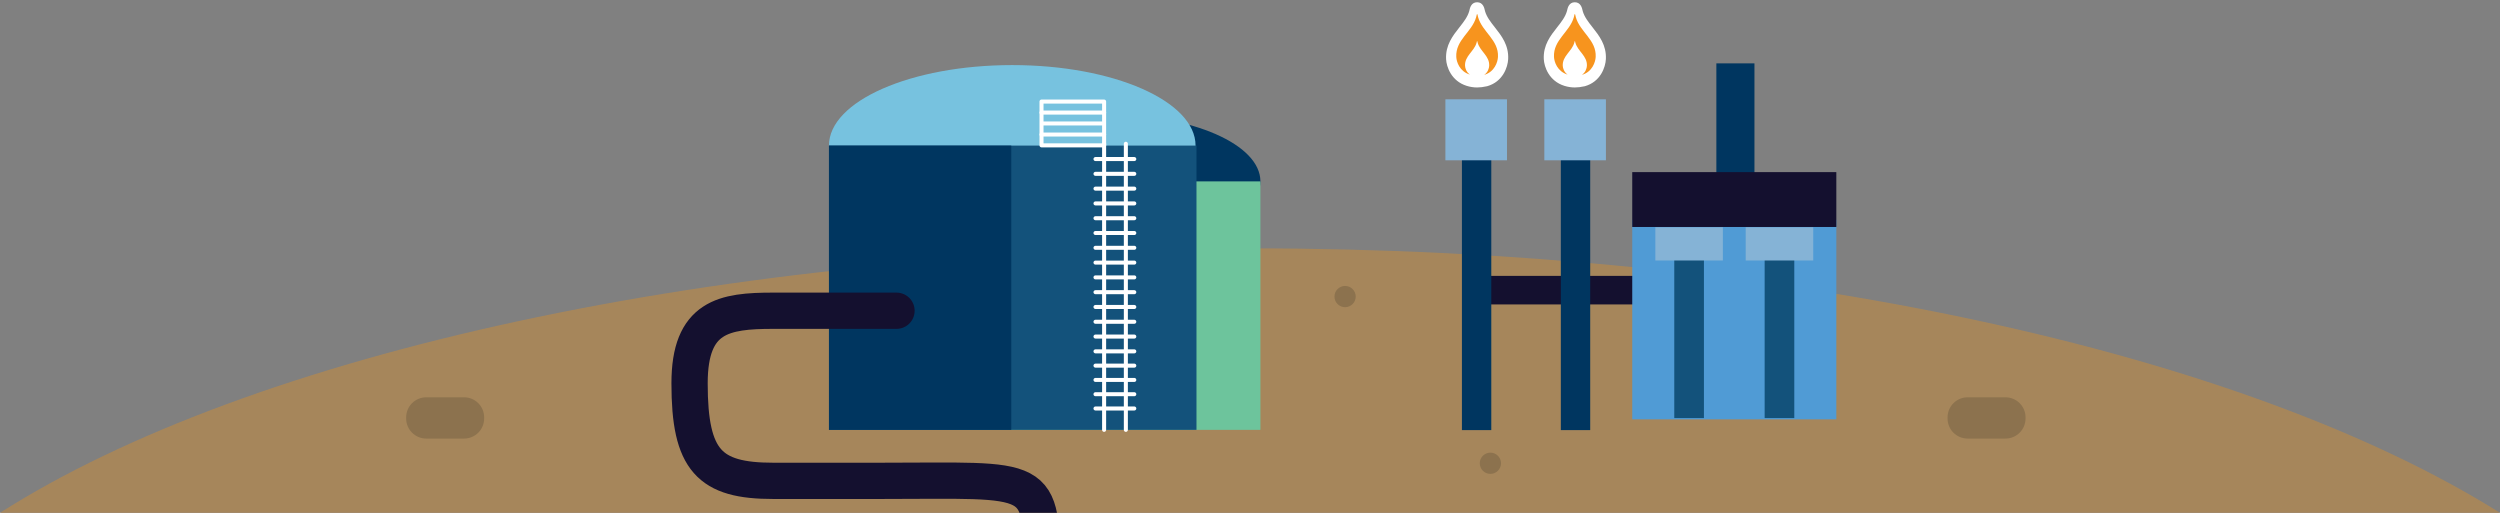 <?xml version="1.0" encoding="utf-8"?>
<!-- Generator: Adobe Illustrator 19.0.1, SVG Export Plug-In . SVG Version: 6.00 Build 0)  -->
<svg version="1.1" xmlns="http://www.w3.org/2000/svg" xmlns:xlink="http://www.w3.org/1999/xlink" x="0px" y="0px"
	 width="551.51px" height="113.128px" viewBox="0 0 551.51 113.128" enable-background="new 0 0 551.51 113.128"
	 xml:space="preserve">
<rect x="0" y="0" width="551.51" height="113.128" fill="#808080" stroke="none"/>
<g id="Layer_1">
	<g>
		<g>
			<defs>
				<path id="SVGID_11_" d="M551.51,113.128c-56.641-35.49-159.473-58.339-275.719-58.339C157.735,54.789,54.726,78.274,0,113.128
					C71.083,113.128,474.895,113.128,551.51,113.128z"/>
			</defs>
			<clipPath id="SVGID_2_">
				<use xlink:href="#SVGID_11_"  overflow="visible"/>
			</clipPath>
			<g clip-path="url(#SVGID_2_)">
				<rect x="-0.291" y="39.611" fill="#A6865B" width="612" height="176.189"/>
				<g>
					<path fill="#8C724E" d="M446.843,92.321c0,2.446-1.983,4.429-4.429,4.429h-8.347c-2.446,0-4.429-1.983-4.429-4.429v-0.246
						c0-2.446,1.983-4.429,4.429-4.429h8.347c2.446,0,4.429,1.983,4.429,4.429V92.321z"/>
					<path fill="#8C724E" d="M106.806,92.321c0,2.446-1.983,4.429-4.429,4.429H94.03c-2.446,0-4.429-1.983-4.429-4.429v-0.246
						c0-2.446,1.983-4.429,4.429-4.429h8.347c2.446,0,4.429,1.983,4.429,4.429V92.321z"/>
					<circle fill="#8C724E" cx="296.732" cy="65.424" r="2.345"/>
					<circle fill="#8C724E" cx="328.787" cy="102.198" r="2.345"/>
					<circle fill="#8C724E" cx="492.156" cy="65.424" r="2.345"/>
				</g>
			</g>
			<g display="none" clip-path="url(#SVGID_2_)">
				<rect x="-29.977" y="112.844" display="inline" fill="#E6E5E0" width="611.588" height="50.966"/>
			</g>
		</g>
		<g>
			<defs>
				<rect id="SVGID_13_" y="-27.511" width="555.187" height="140.639"/>
			</defs>
			<clipPath id="SVGID_4_">
				<use xlink:href="#SVGID_13_"  overflow="visible"/>
			</clipPath>
			<g clip-path="url(#SVGID_4_)">
				<rect x="324.399" y="60.86" fill="#14102F" width="46.033" height="6.298"/>
				<rect x="378.636" y="13.979" fill="#003660" width="8.403" height="36.168"/>
				<g>
					<path fill="#FFFFFF" d="M351.331,6.037c-0.929-1.179-1.807-2.293-2.176-3.588l-0.038-0.169
						c-0.108-0.487-0.395-1.783-1.703-1.783c-1.308,0-1.589,1.28-1.694,1.761L345.68,2.43c-0.368,1.308-1.249,2.427-2.182,3.611
						c-1.445,1.834-3.083,3.912-2.931,7.007c0.084,1.688,1.138,4.831,4.557,5.895c0.771,0.236,1.521,0.352,2.293,0.352
						c0.652,0,1.346-0.083,2.211-0.276c3.479-0.987,4.55-4.219,4.635-5.971C354.416,9.952,352.777,7.872,351.331,6.037z"/>
					<g id="Your_Icon_3_">
						<path fill="#F7941E" d="M347.632,3.799c-0.054-0.191-0.14-0.714-0.218-0.714c-0.076,0-0.157,0.511-0.211,0.697
							c-0.93,3.303-4.572,5.011-4.388,8.78c0.054,1.084,0.716,3.185,3.005,3.897c-0.791-0.543-1.045-1.431-1.07-1.937
							c-0.107-2.183,2.003-3.172,2.542-5.086c0.031-0.108,0.078-0.404,0.122-0.404c0.046,0,0.095,0.303,0.126,0.414
							c0.543,1.905,2.647,2.896,2.538,5.076c-0.025,0.515-0.29,1.456-1.11,1.995c2.316-0.657,2.993-2.862,3.046-3.955
							C352.201,8.8,348.569,7.088,347.632,3.799z"/>
					</g>
					<path fill="#FFFFFF" d="M329.775,6.037c-0.929-1.179-1.807-2.293-2.176-3.588l-0.038-0.169
						c-0.108-0.487-0.395-1.783-1.703-1.783c-1.308,0-1.589,1.28-1.694,1.761l-0.039,0.172c-0.368,1.308-1.25,2.427-2.182,3.611
						c-1.445,1.834-3.083,3.912-2.931,7.007c0.084,1.688,1.138,4.831,4.556,5.895c0.771,0.236,1.521,0.352,2.293,0.352
						c0.652,0,1.346-0.083,2.211-0.276c3.479-0.987,4.55-4.219,4.635-5.971C332.861,9.952,331.221,7.872,329.775,6.037z"/>
					<g id="Your_Icon_2_">
						<path fill="#F7941E" d="M326.077,3.799c-0.054-0.191-0.14-0.714-0.218-0.714c-0.076,0-0.157,0.511-0.211,0.697
							c-0.93,3.303-4.572,5.011-4.388,8.78c0.054,1.084,0.716,3.185,3.005,3.897c-0.791-0.543-1.045-1.431-1.07-1.937
							c-0.107-2.183,2.003-3.172,2.542-5.086c0.031-0.108,0.078-0.404,0.122-0.404c0.046,0,0.095,0.303,0.126,0.414
							c0.543,1.905,2.647,2.896,2.538,5.076c-0.025,0.515-0.29,1.456-1.11,1.995c2.316-0.657,2.993-2.862,3.046-3.955
							C330.645,8.8,327.014,7.088,326.077,3.799z"/>
					</g>
				</g>
				<rect x="322.504" y="33.134" fill="#003660" width="6.481" height="61.75"/>
				<rect x="318.862" y="21.905" fill="#85B3D6" width="13.585" height="13.457"/>
				<rect x="344.326" y="33.134" fill="#003660" width="6.481" height="61.75"/>
				<rect x="340.684" y="21.905" fill="#85B3D6" width="13.585" height="13.457"/>
				<rect x="360.08" y="48.472" fill="#509BD5" width="45.021" height="44.037"/>
				<g>
					<rect x="360.08" y="37.969" fill="#14102F" width="45.021" height="12.105"/>
					<rect x="369.352" y="56.818" fill="#13527B" width="6.541" height="35.413"/>
					<rect x="389.288" y="56.818" fill="#13527B" width="6.541" height="35.413"/>
					<rect x="365.176" y="50.14" fill="#85B3D6" width="14.894" height="7.324"/>
					<rect x="385.111" y="50.14" fill="#85B3D6" width="14.894" height="7.324"/>
				</g>
			</g>
			<g clip-path="url(#SVGID_4_)">
				<g>
					<ellipse fill="#003660" cx="244.534" cy="40.014" rx="33.517" ry="14.719"/>
					<rect x="210.848" y="40.014" fill="#6DC49C" width="67.203" height="54.814"/>
					
						<line fill="none" stroke="#FFFFFF" stroke-width="0.487" stroke-linecap="round" stroke-linejoin="round" stroke-miterlimit="10" x1="225.615" y1="56.318" x2="218.52" y2="56.318"/>
					
						<line fill="none" stroke="#FFFFFF" stroke-width="0.487" stroke-linecap="round" stroke-linejoin="round" stroke-miterlimit="10" x1="225.615" y1="59.022" x2="218.52" y2="59.022"/>
					
						<line fill="none" stroke="#FFFFFF" stroke-width="0.487" stroke-linecap="round" stroke-linejoin="round" stroke-miterlimit="10" x1="225.615" y1="61.727" x2="218.52" y2="61.727"/>
					
						<line fill="none" stroke="#FFFFFF" stroke-width="0.487" stroke-linecap="round" stroke-linejoin="round" stroke-miterlimit="10" x1="225.615" y1="64.432" x2="218.52" y2="64.432"/>
					
						<line fill="none" stroke="#FFFFFF" stroke-width="0.487" stroke-linecap="round" stroke-linejoin="round" stroke-miterlimit="10" x1="225.615" y1="67.137" x2="218.52" y2="67.137"/>
					
						<line fill="none" stroke="#FFFFFF" stroke-width="0.487" stroke-linecap="round" stroke-linejoin="round" stroke-miterlimit="10" x1="225.615" y1="69.842" x2="218.52" y2="69.842"/>
					
						<line fill="none" stroke="#FFFFFF" stroke-width="0.487" stroke-linecap="round" stroke-linejoin="round" stroke-miterlimit="10" x1="225.615" y1="72.547" x2="218.52" y2="72.547"/>
					
						<line fill="none" stroke="#FFFFFF" stroke-width="0.487" stroke-linecap="round" stroke-linejoin="round" stroke-miterlimit="10" x1="225.615" y1="75.252" x2="218.52" y2="75.252"/>
					
						<line fill="none" stroke="#FFFFFF" stroke-width="0.487" stroke-linecap="round" stroke-linejoin="round" stroke-miterlimit="10" x1="225.615" y1="77.957" x2="218.52" y2="77.957"/>
					
						<line fill="none" stroke="#FFFFFF" stroke-width="0.487" stroke-linecap="round" stroke-linejoin="round" stroke-miterlimit="10" x1="225.615" y1="80.661" x2="218.52" y2="80.661"/>
					
						<line fill="none" stroke="#FFFFFF" stroke-width="0.487" stroke-linecap="round" stroke-linejoin="round" stroke-miterlimit="10" x1="225.615" y1="83.366" x2="218.52" y2="83.366"/>
					
						<line fill="none" stroke="#FFFFFF" stroke-width="0.487" stroke-linecap="round" stroke-linejoin="round" stroke-miterlimit="10" x1="225.615" y1="86.071" x2="218.52" y2="86.071"/>
					
						<line fill="none" stroke="#FFFFFF" stroke-width="0.487" stroke-linecap="round" stroke-linejoin="round" stroke-miterlimit="10" x1="225.615" y1="88.776" x2="218.52" y2="88.776"/>
					
						<line fill="none" stroke="#FFFFFF" stroke-width="0.487" stroke-linecap="round" stroke-linejoin="round" stroke-miterlimit="10" x1="225.615" y1="91.481" x2="218.52" y2="91.481"/>
					<polygon fill="#ADAEB0" points="222.358,42.854 211.687,53.523 233.029,53.523 					"/>
					
						<rect x="224.038" y="46.85" fill="none" stroke="#FFFFFF" stroke-width="0.487" stroke-linecap="round" stroke-linejoin="round" stroke-miterlimit="10" width="11.447" height="6.965"/>
					
						<line fill="none" stroke="#FFFFFF" stroke-width="0.487" stroke-linecap="round" stroke-linejoin="round" stroke-miterlimit="10" x1="235.485" y1="48.368" x2="224.038" y2="48.368"/>
					
						<line fill="none" stroke="#FFFFFF" stroke-width="0.487" stroke-linecap="round" stroke-linejoin="round" stroke-miterlimit="10" x1="235.485" y1="50.333" x2="224.038" y2="50.333"/>
					
						<line fill="none" stroke="#FFFFFF" stroke-width="0.487" stroke-linecap="round" stroke-linejoin="round" stroke-miterlimit="10" x1="235.485" y1="52.298" x2="224.038" y2="52.298"/>
				</g>
				<g>
					<ellipse fill="#77C2DF" cx="223.308" cy="32.117" rx="40.438" ry="17.759"/>
					<rect x="182.87" y="32.117" fill="#13527B" width="81.079" height="62.71"/>
					
						<line fill="none" stroke="#FFFFFF" stroke-width="0.891" stroke-linecap="round" stroke-linejoin="round" stroke-miterlimit="10" x1="243.572" y1="31.714" x2="243.572" y2="94.828"/>
					
						<line fill="none" stroke="#FFFFFF" stroke-width="0.891" stroke-linecap="round" stroke-linejoin="round" stroke-miterlimit="10" x1="248.368" y1="31.714" x2="248.368" y2="94.828"/>
					
						<line fill="none" stroke="#FFFFFF" stroke-width="0.891" stroke-linecap="round" stroke-linejoin="round" stroke-miterlimit="10" x1="241.67" y1="35.086" x2="250.229" y2="35.086"/>
					
						<line fill="none" stroke="#FFFFFF" stroke-width="0.891" stroke-linecap="round" stroke-linejoin="round" stroke-miterlimit="10" x1="241.67" y1="38.35" x2="250.229" y2="38.35"/>
					
						<line fill="none" stroke="#FFFFFF" stroke-width="0.891" stroke-linecap="round" stroke-linejoin="round" stroke-miterlimit="10" x1="241.67" y1="41.613" x2="250.229" y2="41.613"/>
					
						<line fill="none" stroke="#FFFFFF" stroke-width="0.891" stroke-linecap="round" stroke-linejoin="round" stroke-miterlimit="10" x1="241.67" y1="44.876" x2="250.229" y2="44.876"/>
					
						<line fill="none" stroke="#FFFFFF" stroke-width="0.891" stroke-linecap="round" stroke-linejoin="round" stroke-miterlimit="10" x1="241.67" y1="48.14" x2="250.229" y2="48.14"/>
					
						<line fill="none" stroke="#FFFFFF" stroke-width="0.891" stroke-linecap="round" stroke-linejoin="round" stroke-miterlimit="10" x1="241.67" y1="51.403" x2="250.229" y2="51.403"/>
					
						<line fill="none" stroke="#FFFFFF" stroke-width="0.891" stroke-linecap="round" stroke-linejoin="round" stroke-miterlimit="10" x1="241.67" y1="54.667" x2="250.229" y2="54.667"/>
					
						<line fill="none" stroke="#FFFFFF" stroke-width="0.891" stroke-linecap="round" stroke-linejoin="round" stroke-miterlimit="10" x1="241.67" y1="57.93" x2="250.229" y2="57.93"/>
					
						<line fill="none" stroke="#FFFFFF" stroke-width="0.891" stroke-linecap="round" stroke-linejoin="round" stroke-miterlimit="10" x1="241.67" y1="61.193" x2="250.229" y2="61.193"/>
					
						<line fill="none" stroke="#FFFFFF" stroke-width="0.891" stroke-linecap="round" stroke-linejoin="round" stroke-miterlimit="10" x1="241.67" y1="64.457" x2="250.229" y2="64.457"/>
					
						<line fill="none" stroke="#FFFFFF" stroke-width="0.891" stroke-linecap="round" stroke-linejoin="round" stroke-miterlimit="10" x1="241.67" y1="67.72" x2="250.229" y2="67.72"/>
					
						<line fill="none" stroke="#FFFFFF" stroke-width="0.891" stroke-linecap="round" stroke-linejoin="round" stroke-miterlimit="10" x1="241.67" y1="70.983" x2="250.229" y2="70.983"/>
					
						<line fill="none" stroke="#FFFFFF" stroke-width="0.891" stroke-linecap="round" stroke-linejoin="round" stroke-miterlimit="10" x1="241.67" y1="74.247" x2="250.229" y2="74.247"/>
					
						<line fill="none" stroke="#FFFFFF" stroke-width="0.891" stroke-linecap="round" stroke-linejoin="round" stroke-miterlimit="10" x1="241.67" y1="77.51" x2="250.229" y2="77.51"/>
					
						<line fill="none" stroke="#FFFFFF" stroke-width="0.891" stroke-linecap="round" stroke-linejoin="round" stroke-miterlimit="10" x1="241.67" y1="80.661" x2="250.229" y2="80.661"/>
					
						<line fill="none" stroke="#FFFFFF" stroke-width="0.891" stroke-linecap="round" stroke-linejoin="round" stroke-miterlimit="10" x1="241.67" y1="83.812" x2="250.229" y2="83.812"/>
					
						<line fill="none" stroke="#FFFFFF" stroke-width="0.891" stroke-linecap="round" stroke-linejoin="round" stroke-miterlimit="10" x1="241.67" y1="86.964" x2="250.229" y2="86.964"/>
					
						<line fill="none" stroke="#FFFFFF" stroke-width="0.891" stroke-linecap="round" stroke-linejoin="round" stroke-miterlimit="10" x1="241.67" y1="90.115" x2="250.229" y2="90.115"/>
					
						<rect x="229.761" y="22.408" fill="none" stroke="#FFFFFF" stroke-width="0.891" stroke-linecap="round" stroke-linejoin="round" stroke-miterlimit="10" width="13.811" height="9.659"/>
					
						<line fill="none" stroke="#FFFFFF" stroke-width="0.891" stroke-linecap="round" stroke-linejoin="round" stroke-miterlimit="10" x1="229.761" y1="24.837" x2="243.572" y2="24.837"/>
					
						<line fill="none" stroke="#FFFFFF" stroke-width="0.891" stroke-linecap="round" stroke-linejoin="round" stroke-miterlimit="10" x1="229.761" y1="29.682" x2="243.572" y2="29.682"/>
					
						<line fill="none" stroke="#FFFFFF" stroke-width="0.891" stroke-linecap="round" stroke-linejoin="round" stroke-miterlimit="10" x1="229.866" y1="27.238" x2="243.071" y2="27.238"/>
					<rect x="182.87" y="32.117" fill="#003660" width="40.221" height="62.71"/>
				</g>
			</g>
			
				<path clip-path="url(#SVGID_4_)" fill="none" stroke="#14102F" stroke-width="8" stroke-linecap="round" stroke-linejoin="round" stroke-miterlimit="10" d="
				M229.866,127.12c0-23.111-0.155-21.042-35.715-21.042c-9.908,0-23.582,0-23.582,0c-14.073,0-18.449-4.452-18.449-21.511
				c0-14.817,7.627-16.017,18.449-16.017c19.798,0,27.204,0,27.204,0"/>
		</g>
	</g>
</g>
<g id="Layer_2">
</g>
</svg>

